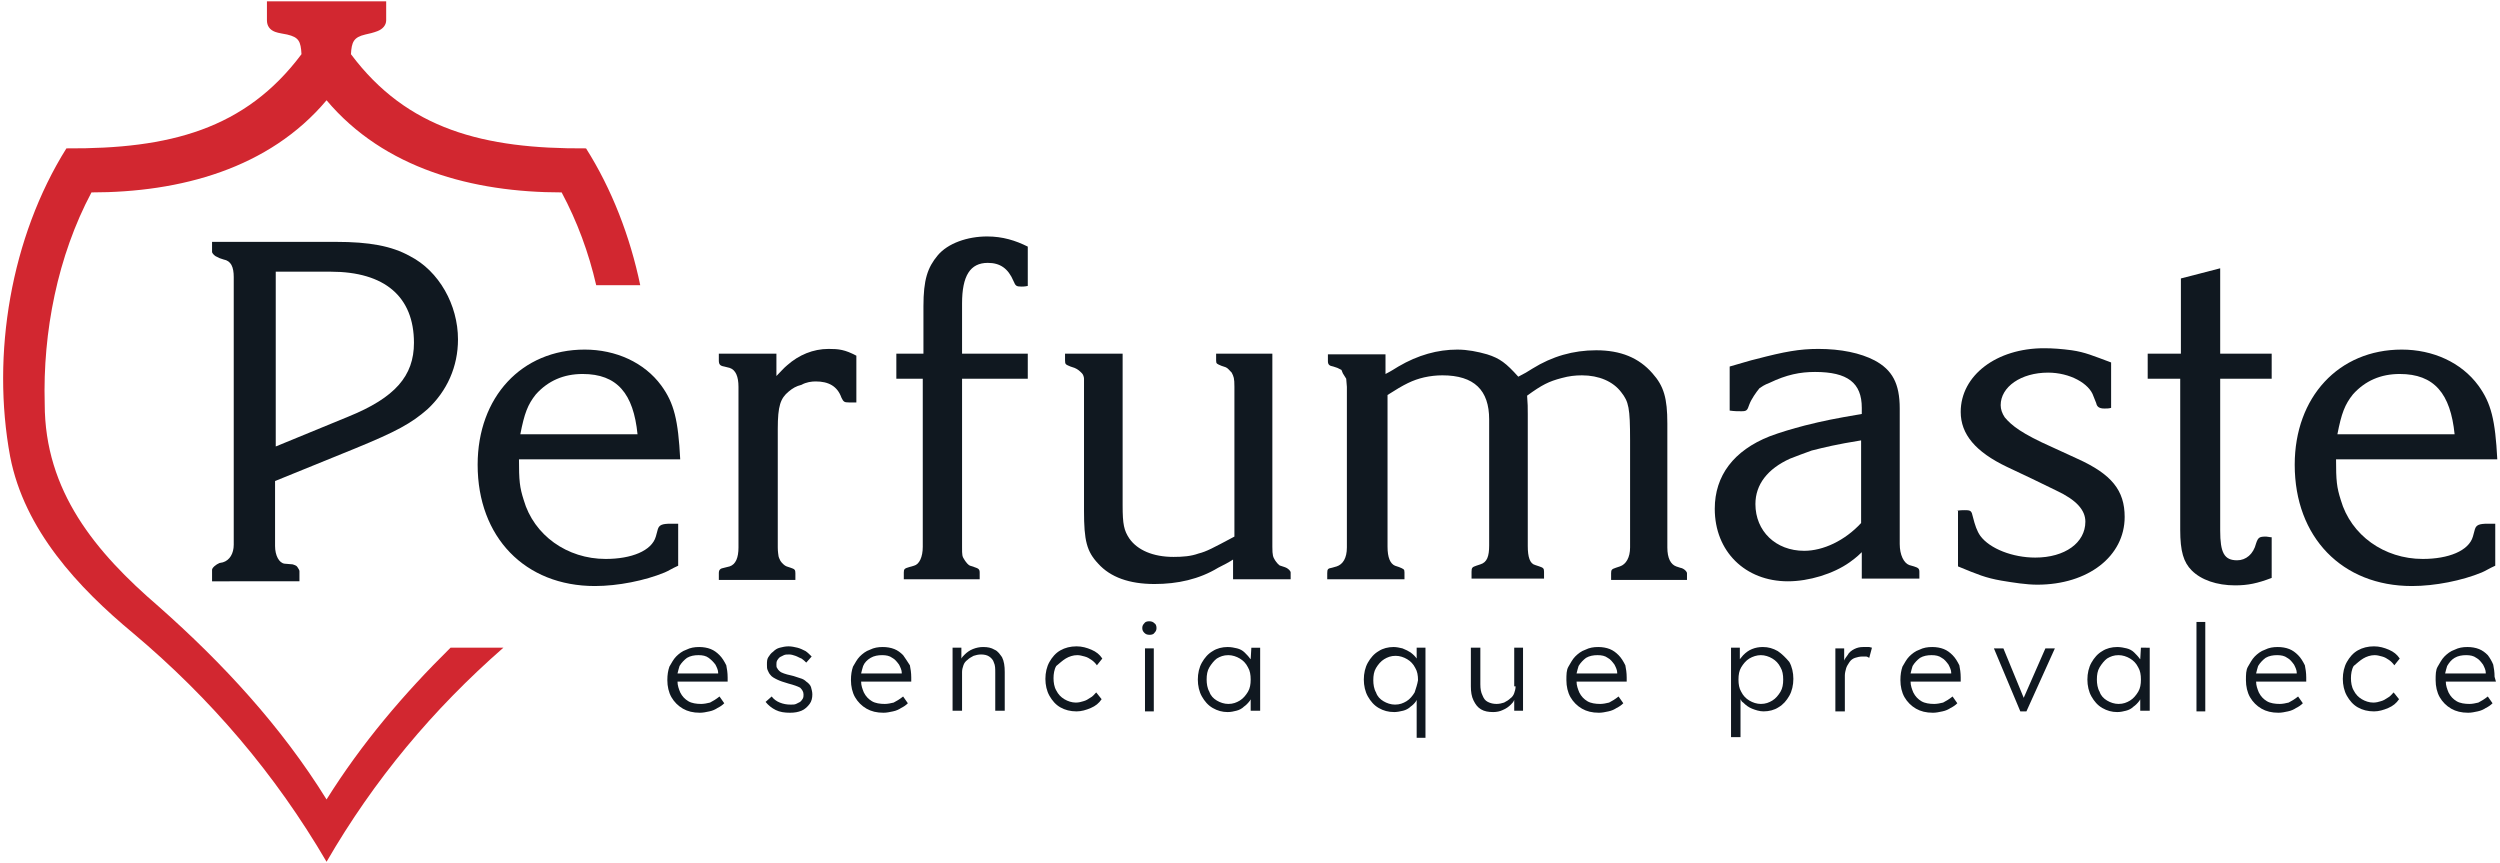 <?xml version="1.0" encoding="UTF-8"?> <svg xmlns="http://www.w3.org/2000/svg" xmlns:xlink="http://www.w3.org/1999/xlink" version="1.1" id="Capa_1" x="0px" y="0px" viewBox="0 0 369 127.4" style="enable-background:new 0 0 369 127.4;" xml:space="preserve"> <style type="text/css"> .st0{fill:#101820;} .st1{fill:#D22730;} </style> <g> <g> <g> <path class="st0" d="M31.3,85.6v-1.5c0-0.3,0.6-0.8,1.1-1l0.5-0.1c1-0.3,1.6-1.3,1.6-2.6V40.9c0-1.5-0.4-2.4-1.5-2.6l-0.6-0.2 c-0.2-0.1-0.4-0.2-0.6-0.3c-0.3-0.2-0.5-0.5-0.5-0.6v-1.5h18.3c4.9,0,8.2,0.6,10.9,2.1c4.3,2.2,7.1,7.2,7.1,12.3 c0,4-1.6,7.6-4.5,10.3c-2.4,2.1-4.6,3.3-10.7,5.8l-11.8,4.8v9.6c0,1.4,0.6,2.5,1.4,2.6l1.2,0.1c0.2,0.1,0.5,0.1,0.7,0.4 c0.1,0.2,0.3,0.4,0.3,0.6v1.5H31.3z M40.7,40.1v25.8l10.7-4.4c6.9-2.8,9.7-6,9.7-10.9c0-6.8-4.3-10.5-12.3-10.5H40.7z"></path> </g> <g> <path class="st0" d="M76.6,67.7c0,3.3,0.1,4.2,0.7,6.1c1.5,5.2,6.4,8.7,12.1,8.7c3.8,0,6.8-1.2,7.4-3.3l0.3-1.1 c0.2-0.6,0.6-0.8,1.9-0.8h1.1v6.2c-0.9,0.4-1.5,0.8-2,1c-2.9,1.2-6.9,2-10.3,2c-10.3,0-17.3-7.2-17.3-17.9c0-10,6.5-17,15.8-17 c4.6,0,8.8,1.9,11.3,5.3c1.9,2.6,2.5,5.1,2.8,10.9H76.6z M76.8,64.1h17.3c-0.6-6-3-8.9-8.1-8.9c-2.8,0-5.1,1-6.9,3 C77.9,59.7,77.4,61,76.8,64.1z"></path> </g> <g> <path class="st0" d="M106.1,85.6v-1c0-0.5,0.2-0.7,0.8-0.8l0.8-0.2c0.9-0.3,1.3-1.3,1.3-2.8V57.1c0-1.5-0.4-2.5-1.3-2.8l-0.8-0.2 c-0.6-0.1-0.8-0.3-0.8-0.9v-1h8.5v3.3c0.6-0.6,1.1-1.2,1.6-1.6c1.7-1.5,3.8-2.4,6.1-2.4c1.5,0,2.4,0.1,4.1,1v6.9h-1.1 c-0.7,0-0.8-0.1-1.1-0.7c-0.6-1.7-1.9-2.4-3.8-2.4c-0.6,0-1.4,0.1-2.1,0.5c-0.8,0.2-1.3,0.5-1.9,1c-1.2,1-1.6,2.1-1.6,5.5v17.5 c0,0.7,0.1,1.1,0.1,1.2c0,0.2,0.2,0.6,0.3,0.8c0.2,0.3,0.6,0.7,0.9,0.8l0.6,0.2c0.6,0.2,0.7,0.3,0.7,0.8v1H106.1z"></path> </g> <g> <path class="st0" d="M132.3,55.9v-3.7h4v-7c0-3.9,0.6-5.7,2.1-7.5s4.4-2.8,7.3-2.8c2.3,0,4.2,0.6,6,1.5v5.8 c-0.4,0.1-0.8,0.1-0.9,0.1c-0.8,0-0.9-0.1-1.2-0.8c-0.8-1.9-2-2.7-3.8-2.7c-2.6,0-3.8,1.9-3.8,6v7.4h9.7v3.7H142v24.8 c0,1.3,0,1.4,0.4,2c0.2,0.3,0.5,0.7,0.8,0.8l0.6,0.2c0.6,0.2,0.8,0.3,0.8,0.8v1h-11.2v-1c0-0.5,0.1-0.6,0.8-0.8l0.7-0.2 c0.8-0.2,1.3-1.3,1.3-2.8V55.9H132.3z"></path> </g> <g> <path class="st0" d="M182.3,82.4c-0.9,0.6-1.7,1-2.5,1.4c-2.8,1.7-6,2.4-9.4,2.4c-3.7,0-6.5-1-8.3-3c-1.7-1.8-2.1-3.4-2.1-7.8 V57.1v-1.2c0-0.2-0.1-0.6-0.3-0.8c-0.3-0.3-0.6-0.6-1.1-0.8l-0.6-0.2c-0.7-0.3-0.8-0.3-0.8-0.9v-1h8.5v22.4c0,2.8,0.2,3.7,1,4.9 c1.2,1.7,3.5,2.7,6.5,2.7c1.4,0,2.6-0.1,3.7-0.5c1.2-0.3,2.1-0.8,5.3-2.5V57.1c0-1.3-0.1-1.5-0.4-2.1c-0.3-0.3-0.6-0.7-0.9-0.8 l-0.6-0.2c-0.7-0.3-0.8-0.3-0.8-0.8v-1h8.3v28.5c0,1.3,0.1,1.5,0.4,2c0.2,0.3,0.6,0.8,0.8,0.8l0.6,0.2c0.6,0.2,0.9,0.6,0.9,0.8v1 h-8.5V82.4z"></path> </g> <g> <path class="st0" d="M195.9,85.6v-1c0-0.6,0.1-0.7,0.7-0.8l0.7-0.2c0.9-0.3,1.5-1.2,1.5-2.8V57.1l-0.1-1.2l-0.5-0.8l-0.2-0.5 l-0.6-0.3l-0.6-0.2c-0.6-0.1-0.8-0.3-0.8-0.8v-1h8.5v2.9c0.8-0.4,1.4-0.8,1.9-1.1c2.9-1.7,5.8-2.5,8.7-2.5c1.5,0,3,0.3,4.4,0.7 c1.9,0.6,2.8,1.3,4.6,3.3c0.8-0.4,1.5-0.8,2.1-1.2c2.9-1.8,6-2.7,9.4-2.7c3.6,0,6.3,1.1,8.3,3.4c1.7,1.9,2.2,3.7,2.2,7.4v18.3 c0,1.6,0.5,2.5,1.3,2.8l0.6,0.2c0.6,0.1,1,0.6,1,0.8v1h-11.2v-1c0-0.5,0.1-0.6,0.7-0.8l0.6-0.2c0.9-0.3,1.5-1.3,1.5-2.8V65 c0-4.8-0.2-5.7-1.3-7.1c-1.2-1.6-3.3-2.5-5.8-2.5c-1,0-1.9,0.1-3,0.4c-1.9,0.5-2.9,1-5.1,2.6c0.1,1.2,0.1,1.7,0.1,2.8v19.4 c0,1.6,0.3,2.6,1.1,2.8l0.6,0.2c0.6,0.2,0.7,0.3,0.7,0.8v1h-10.7v-1c0-0.6,0.1-0.7,0.7-0.9l0.6-0.2c1-0.3,1.3-1.2,1.3-2.8V61.9 c0-4.3-2.2-6.5-6.9-6.5c-0.9,0-1.8,0.1-2.7,0.3c-1.7,0.4-2.9,1-5.4,2.6v22.4c0,1.6,0.4,2.5,1.1,2.8l0.6,0.2 c0.7,0.3,0.8,0.3,0.8,0.8v1H195.9z"></path> </g> <g> <path class="st0" d="M274.8,60.2c0-3.7-2.1-5.3-6.9-5.3c-2.2,0-4.2,0.4-6.7,1.6c-0.8,0.3-1.2,0.6-1.5,0.8 c-0.5,0.6-1.2,1.6-1.5,2.4c-0.3,0.9-0.4,1-1.2,1c-0.5,0-1,0-1.7-0.1v-6.5c1.8-0.5,3-0.9,3.9-1.1c4.2-1.1,6.4-1.5,9.2-1.5 c3.3,0,6.2,0.6,8.3,1.7c2.6,1.4,3.7,3.4,3.7,7.1v20c0,1.6,0.6,2.8,1.4,3.1l0.7,0.2c0.6,0.2,0.8,0.3,0.8,0.8v1h-8.5v-3.9 c-0.8,0.8-1.4,1.2-1.8,1.5c-2.4,1.7-6,2.8-9.1,2.8c-6.3,0-10.8-4.4-10.8-10.7c0-4.9,2.8-8.6,8.1-10.7c1.6-0.6,3.3-1.1,5.2-1.6 c2.8-0.7,4.3-1,8.4-1.7V60.2z M274.7,65c-3.7,0.6-5.3,1-7.3,1.5c-1.1,0.4-2.2,0.8-3.2,1.2c-3.3,1.5-5.1,3.8-5.1,6.7 c0,4,3,6.9,7.2,6.9c2.8,0,6-1.5,8.4-4.1V65z"></path> </g> <g> <path class="st0" d="M288.8,75.4c0.5-0.1,0.9-0.1,1.2-0.1c0.9,0,1,0.1,1.2,1c0.3,1.2,0.6,2.1,1.1,2.8c1.4,1.9,4.8,3.2,8.1,3.2 c4.4,0,7.4-2.2,7.4-5.3c0-1.7-1.3-3.2-4.3-4.6l-3.5-1.7l-3.8-1.8c-4.6-2.2-6.8-4.8-6.8-8.1c0-5.4,5.3-9.4,12.3-9.4 c1.3,0,2.6,0.1,4.1,0.3c2,0.3,3.1,0.8,5.8,1.8v6.7c-0.3,0.1-0.7,0.1-1,0.1c-0.8,0-1.1-0.3-1.2-0.8l-0.4-1 c-0.6-1.9-3.5-3.5-6.7-3.5c-4,0-7,2.1-7,4.8c0,0.6,0.2,1.2,0.6,1.8c1,1.2,2.5,2.4,7,4.4l3.7,1.7c5.1,2.3,7,4.7,7,8.6 c0,5.8-5.4,10-12.9,10c-1.6,0-3.5-0.3-5.3-0.6c-2.3-0.4-3.5-0.9-6.4-2.1V75.4z"></path> </g> <g> <path class="st0" d="M317,55.9v-3.7h4.9V41.1l5.8-1.5v12.6h7.6v3.7h-7.6v22.4c0,3.3,0.6,4.4,2.5,4.4c1.3,0,2.4-0.9,2.8-2.5 c0.3-0.9,0.5-1,1.5-1c0.2,0,0.5,0.1,0.8,0.1v6c-2.1,0.8-3.5,1.1-5.4,1.1c-2.7,0-5-0.8-6.4-2.2c-1.2-1.2-1.7-2.8-1.7-6V55.9H317z"></path> </g> <g> <path class="st0" d="M344.8,67.7c0,3.3,0.1,4.2,0.7,6.1c1.5,5.2,6.4,8.7,12.1,8.7c3.8,0,6.8-1.2,7.4-3.3l0.3-1.1 c0.2-0.6,0.6-0.8,1.9-0.8h1.1v6.2c-0.9,0.4-1.5,0.8-2,1c-2.9,1.2-6.9,2-10.3,2c-10.3,0-17.3-7.2-17.3-17.9c0-10,6.5-17,15.8-17 c4.6,0,8.8,1.9,11.3,5.3c1.9,2.6,2.5,5.1,2.8,10.9H344.8z M345,64.1h17.3c-0.6-6-3-8.9-8.1-8.9c-2.8,0-5.1,1-6.9,3 C346.1,59.7,345.6,61,345,64.1z"></path> </g> </g> <path class="st1" d="M86.5,21.9C71.4,22,60.1,19.1,51.8,8c0.1-1.8,0.4-2.5,2.1-2.9c0.5-0.1,1.3-0.3,1.8-0.5C56.5,4.3,57,3.7,57,3 V0.2H39.4V3c0,0.8,0.4,1.4,1.2,1.7C41.1,4.9,42,5,42.4,5.1c1.7,0.4,2,1,2.1,2.9C36.2,19.1,25,22,9.8,21.9C1.6,35-1.3,52.3,1.5,67.4 c2.1,10.8,10,19.3,18.2,26.1c11.4,9.6,20.9,20.7,28.5,33.7c7-12.1,15.7-22.5,26.1-31.6h-7.8c-6.9,6.8-13.1,14.1-18.3,22.4 c-6.7-10.8-15.3-20.1-24.8-28.5c-9.3-8-16.8-17-16.8-29.9C6.3,49,8.5,37.8,13.5,28.4c13.1,0,26.2-3.5,34.7-13.6 c8.5,10.1,21.6,13.6,34.7,13.6c2.3,4.3,4,8.9,5.1,13.7h6.5C93,34.9,90.3,27.9,86.5,21.9z"></path> <g> <g> <path class="st0" d="M106.2,96.7c-0.4-0.4-0.8-0.7-1.3-0.9c-0.5-0.2-1.1-0.3-1.7-0.3c-0.7,0-1.3,0.1-1.9,0.4 c-0.6,0.2-1.1,0.6-1.5,1c-0.4,0.4-0.7,1-1,1.5c-0.2,0.6-0.3,1.2-0.3,2c0,0.9,0.2,1.8,0.6,2.5c0.4,0.7,1,1.3,1.7,1.7 c0.7,0.4,1.5,0.6,2.5,0.6c0.5,0,0.9-0.1,1.4-0.2c0.5-0.1,0.9-0.3,1.2-0.5c0.4-0.2,0.7-0.4,1-0.7l-0.7-1c-0.5,0.4-1,0.7-1.4,0.9 c-0.4,0.1-0.9,0.2-1.3,0.2c-0.7,0-1.4-0.1-1.9-0.4c-0.5-0.3-0.9-0.7-1.2-1.3c-0.2-0.5-0.4-1-0.4-1.6h7.4l0-0.6 c0-0.7-0.1-1.3-0.2-1.8C106.9,97.6,106.6,97.1,106.2,96.7z M101.4,97.1c0.5-0.3,1.1-0.4,1.7-0.4c0.6,0,1.1,0.1,1.5,0.4 s0.7,0.6,1,1c0.2,0.4,0.4,0.8,0.4,1.2v0.1h-6c0.1-0.4,0.2-0.8,0.3-1.1C100.6,97.8,101,97.4,101.4,97.1z"></path> </g> <g> <path class="st0" d="M119,100.6c-0.2-0.2-0.5-0.4-0.9-0.5c-0.4-0.1-0.8-0.3-1.3-0.4c-0.5-0.1-0.8-0.2-1.1-0.3 c-0.3-0.1-0.5-0.2-0.7-0.4c-0.1-0.1-0.2-0.2-0.3-0.4c-0.1-0.1-0.1-0.3-0.1-0.5c0-0.2,0-0.4,0.1-0.6c0.1-0.2,0.2-0.3,0.4-0.5 c0.2-0.1,0.4-0.2,0.6-0.3c0.2-0.1,0.5-0.1,0.8-0.1c0.3,0,0.6,0.1,0.9,0.2c0.3,0.1,0.6,0.3,0.9,0.4c0.3,0.2,0.5,0.4,0.7,0.6 l0.8-0.9c-0.3-0.3-0.6-0.6-0.9-0.8c-0.4-0.2-0.8-0.4-1.2-0.5c-0.4-0.1-0.9-0.2-1.3-0.2c-0.5,0-0.9,0.1-1.3,0.2 c-0.4,0.1-0.7,0.3-1,0.6c-0.3,0.2-0.5,0.5-0.7,0.8c-0.2,0.3-0.2,0.7-0.2,1.1c0,0.3,0,0.6,0.1,0.8c0.1,0.2,0.2,0.5,0.4,0.7 c0.2,0.3,0.6,0.5,1,0.7c0.4,0.2,1,0.4,1.7,0.6c0.4,0.1,0.7,0.2,1,0.3c0.3,0.1,0.5,0.2,0.7,0.3c0.3,0.3,0.5,0.6,0.5,1 c0,0.2,0,0.4-0.1,0.6c-0.1,0.2-0.2,0.3-0.4,0.5c-0.2,0.1-0.4,0.2-0.6,0.3c-0.2,0.1-0.5,0.1-0.8,0.1c-0.6,0-1.1-0.1-1.6-0.3 c-0.5-0.2-0.9-0.5-1.2-0.9l-0.9,0.8c0.4,0.5,0.9,0.9,1.5,1.2c0.6,0.3,1.3,0.4,2.1,0.4c0.7,0,1.2-0.1,1.7-0.3 c0.5-0.2,0.9-0.6,1.2-1c0.3-0.4,0.4-0.9,0.4-1.4c0-0.4-0.1-0.7-0.2-1.1C119.6,101.1,119.3,100.8,119,100.6z"></path> </g> <g> <path class="st0" d="M133.3,96.7c-0.4-0.4-0.8-0.7-1.3-0.9c-0.5-0.2-1.1-0.3-1.7-0.3c-0.7,0-1.3,0.1-1.9,0.4 c-0.6,0.2-1.1,0.6-1.5,1c-0.4,0.4-0.7,1-1,1.5c-0.2,0.6-0.3,1.2-0.3,2c0,0.9,0.2,1.8,0.6,2.5c0.4,0.7,1,1.3,1.7,1.7 c0.7,0.4,1.5,0.6,2.5,0.6c0.5,0,0.9-0.1,1.4-0.2c0.5-0.1,0.9-0.3,1.2-0.5c0.4-0.2,0.7-0.4,1-0.7l-0.7-1c-0.5,0.4-1,0.7-1.4,0.9 c-0.4,0.1-0.9,0.2-1.3,0.2c-0.7,0-1.4-0.1-1.9-0.4c-0.5-0.3-0.9-0.7-1.2-1.3c-0.2-0.5-0.4-1-0.4-1.6h7.4l0-0.6 c0-0.7-0.1-1.3-0.2-1.8C133.9,97.6,133.6,97.1,133.3,96.7z M128.5,97.1c0.5-0.3,1.1-0.4,1.7-0.4c0.6,0,1.1,0.1,1.5,0.4 c0.4,0.2,0.7,0.6,1,1c0.2,0.4,0.4,0.8,0.4,1.2v0.1h-6c0.1-0.4,0.2-0.8,0.3-1.1C127.6,97.8,128,97.4,128.5,97.1z"></path> </g> <g> <path class="st0" d="M146.8,95.9c-0.5-0.3-1-0.4-1.7-0.4c-0.5,0-1,0.1-1.5,0.3c-0.5,0.2-0.9,0.5-1.2,0.8 c-0.2,0.2-0.4,0.4-0.5,0.6l0-1.6h-1.3v9.3c0.2,0,0.3,0,0.4,0s0.2,0,0.3,0h0.7v-5.7c0-0.4,0.1-0.7,0.2-1c0.1-0.3,0.3-0.6,0.6-0.8 c0.2-0.2,0.5-0.4,0.9-0.6c0.3-0.1,0.7-0.2,1.1-0.2c0.5,0,0.9,0.1,1.2,0.3c0.3,0.2,0.6,0.5,0.7,0.9c0.2,0.4,0.2,0.9,0.2,1.5v5.6 h1.4v-5.7c0-0.9-0.1-1.6-0.4-2.2C147.6,96.6,147.3,96.1,146.8,95.9z"></path> </g> <g> <path class="st0" d="M157.3,97.2c0.5-0.3,1.1-0.5,1.7-0.5c0.4,0,0.7,0.1,1.1,0.2c0.4,0.1,0.7,0.3,1,0.5c0.3,0.2,0.6,0.5,0.8,0.8 l0.8-1c-0.4-0.6-0.9-1-1.6-1.3c-0.7-0.3-1.4-0.5-2.2-0.5c-0.9,0-1.7,0.2-2.4,0.6c-0.7,0.4-1.2,1-1.6,1.7 c-0.4,0.7-0.6,1.6-0.6,2.5c0,0.9,0.2,1.8,0.6,2.5c0.4,0.7,0.9,1.3,1.6,1.7c0.7,0.4,1.5,0.6,2.4,0.6c0.7,0,1.4-0.2,2.1-0.5 c0.7-0.3,1.2-0.7,1.6-1.3l-0.8-1c-0.3,0.3-0.5,0.6-0.9,0.8c-0.3,0.2-0.6,0.4-1,0.5c-0.3,0.1-0.7,0.2-1.1,0.2 c-0.6,0-1.2-0.2-1.7-0.5c-0.5-0.3-0.9-0.7-1.2-1.3c-0.3-0.5-0.4-1.2-0.4-1.8s0.1-1.3,0.4-1.8C156.4,97.9,156.8,97.5,157.3,97.2z"></path> </g> <g> <rect x="169" y="95.7" class="st0" width="1.3" height="9.3"></rect> </g> <g> <path class="st0" d="M169.6,91.7c-0.3,0-0.6,0.1-0.7,0.3c-0.2,0.2-0.3,0.4-0.3,0.7c0,0.3,0.1,0.5,0.3,0.7 c0.2,0.2,0.4,0.3,0.8,0.3c0.3,0,0.6-0.1,0.7-0.3c0.2-0.2,0.3-0.4,0.3-0.7c0-0.3-0.1-0.6-0.3-0.7C170.2,91.8,170,91.7,169.6,91.7z "></path> </g> <g> <path class="st0" d="M184.6,97.3c0,0-0.1-0.1-0.1-0.1c-0.2-0.3-0.5-0.6-0.8-0.9c-0.3-0.3-0.7-0.5-1.1-0.6 c-0.4-0.1-0.9-0.2-1.4-0.2c-0.8,0-1.6,0.2-2.2,0.6c-0.7,0.4-1.2,1-1.6,1.7c-0.4,0.7-0.6,1.6-0.6,2.5c0,0.9,0.2,1.8,0.6,2.5 c0.4,0.7,0.9,1.3,1.6,1.7c0.7,0.4,1.4,0.6,2.2,0.6c0.5,0,0.9-0.1,1.3-0.2c0.4-0.1,0.8-0.3,1.1-0.6c0.3-0.2,0.6-0.5,0.9-0.9 c0-0.1,0.1-0.1,0.1-0.2v1.7h1.4v-9.3h-1.3L184.6,97.3z M184.2,102.1c-0.3,0.5-0.7,1-1.2,1.3c-0.5,0.3-1,0.5-1.7,0.5 c-0.6,0-1.2-0.2-1.7-0.5c-0.5-0.3-0.9-0.7-1.1-1.3c-0.3-0.5-0.4-1.2-0.4-1.8c0-0.7,0.1-1.3,0.4-1.8c0.3-0.5,0.7-1,1.1-1.3 c0.5-0.3,1-0.5,1.7-0.5c0.6,0,1.2,0.2,1.7,0.5c0.5,0.3,0.9,0.7,1.2,1.3c0.3,0.5,0.4,1.1,0.4,1.8S184.5,101.6,184.2,102.1z"></path> </g> <g> <path class="st0" d="M209.1,97.2C209.1,97.2,209.1,97.2,209.1,97.2c-0.2-0.3-0.5-0.6-0.9-0.9c-0.3-0.2-0.7-0.4-1.2-0.6 c-0.4-0.1-0.9-0.2-1.3-0.2c-0.8,0-1.6,0.2-2.2,0.6c-0.7,0.4-1.2,1-1.6,1.7c-0.4,0.7-0.6,1.6-0.6,2.5c0,0.9,0.2,1.8,0.6,2.5 c0.4,0.7,0.9,1.3,1.6,1.7c0.7,0.4,1.4,0.6,2.3,0.6c0.4,0,0.9-0.1,1.3-0.2c0.4-0.1,0.8-0.3,1.1-0.6c0.3-0.2,0.6-0.5,0.8-0.8 c0-0.1,0.1-0.1,0.1-0.2v5.6h1.3V95.6h-1.3L209.1,97.2z M208.8,102.2c-0.3,0.5-0.7,1-1.2,1.3c-0.5,0.3-1,0.5-1.7,0.5 c-0.6,0-1.2-0.2-1.7-0.5c-0.5-0.3-0.9-0.7-1.1-1.3c-0.3-0.5-0.4-1.2-0.4-1.8c0-0.7,0.1-1.3,0.4-1.8c0.3-0.5,0.7-1,1.2-1.3 c0.5-0.3,1-0.5,1.7-0.5c0.6,0,1.2,0.2,1.7,0.5c0.5,0.3,0.9,0.7,1.2,1.3c0.3,0.5,0.4,1.1,0.4,1.8C209.2,101,209,101.6,208.8,102.2 z"></path> </g> <g> <path class="st0" d="M223.7,101.3c0,0.4-0.1,0.7-0.2,1c-0.1,0.3-0.3,0.6-0.6,0.8c-0.2,0.2-0.5,0.4-0.9,0.6 c-0.3,0.1-0.7,0.2-1.1,0.2c-0.5,0-0.9-0.1-1.3-0.3c-0.4-0.2-0.6-0.5-0.8-1c-0.2-0.4-0.3-0.9-0.3-1.6v-5.4h-1.4v5.7 c0,0.8,0.1,1.5,0.4,2.1c0.3,0.6,0.6,1,1.1,1.3c0.5,0.3,1.1,0.4,1.8,0.4c0.5,0,1-0.1,1.4-0.3c0.5-0.2,0.9-0.5,1.2-0.8 c0.2-0.2,0.4-0.4,0.5-0.7l0,1.6h1.3v-9.3h-1.3V101.3z"></path> </g> <g> <path class="st0" d="M238.9,96.7c-0.4-0.4-0.8-0.7-1.3-0.9c-0.5-0.2-1.1-0.3-1.7-0.3c-0.7,0-1.3,0.1-1.9,0.4 c-0.6,0.2-1.1,0.6-1.5,1c-0.4,0.4-0.7,1-1,1.5s-0.3,1.2-0.3,2c0,0.9,0.2,1.8,0.6,2.5c0.4,0.7,1,1.3,1.7,1.7 c0.7,0.4,1.5,0.6,2.5,0.6c0.5,0,0.9-0.1,1.4-0.2c0.5-0.1,0.9-0.3,1.2-0.5c0.4-0.2,0.7-0.4,1-0.7l-0.7-1c-0.5,0.4-1,0.7-1.4,0.9 c-0.4,0.1-0.9,0.2-1.3,0.2c-0.7,0-1.4-0.1-1.9-0.4c-0.5-0.3-0.9-0.7-1.2-1.3c-0.2-0.5-0.4-1-0.4-1.6h7.4l0-0.6 c0-0.7-0.1-1.3-0.2-1.8C239.6,97.6,239.3,97.1,238.9,96.7z M234.1,97.1c0.5-0.3,1.1-0.4,1.7-0.4c0.6,0,1.1,0.1,1.5,0.4 c0.4,0.2,0.7,0.6,1,1c0.2,0.4,0.4,0.8,0.4,1.2v0.1h-6c0.1-0.4,0.2-0.8,0.3-1.1C233.3,97.8,233.7,97.4,234.1,97.1z"></path> </g> <g> <path class="st0" d="M262.4,96.1c-0.7-0.4-1.4-0.6-2.2-0.6c-0.6,0-1.1,0.1-1.6,0.3c-0.5,0.2-0.9,0.5-1.3,0.9 c-0.2,0.2-0.3,0.4-0.5,0.6l0-1.7h-1.3v13.2h1.4v-5.6c0.1,0.2,0.2,0.4,0.4,0.5c0.4,0.4,0.8,0.7,1.3,0.9c0.5,0.2,1.1,0.4,1.7,0.4 c0.8,0,1.6-0.2,2.2-0.6c0.7-0.4,1.2-1,1.6-1.7c0.4-0.7,0.6-1.6,0.6-2.5c0-0.9-0.2-1.8-0.6-2.5C263.6,97.1,263,96.5,262.4,96.1z M262.8,102.1c-0.3,0.5-0.7,1-1.2,1.3c-0.5,0.3-1,0.5-1.7,0.5c-0.6,0-1.2-0.2-1.7-0.5c-0.5-0.3-0.9-0.7-1.2-1.3 c-0.3-0.5-0.4-1.1-0.4-1.8s0.1-1.3,0.4-1.8c0.3-0.5,0.7-1,1.2-1.3c0.5-0.3,1.1-0.5,1.7-0.5c0.6,0,1.2,0.2,1.7,0.5 c0.5,0.3,0.9,0.7,1.2,1.3c0.3,0.5,0.4,1.1,0.4,1.8C263.2,101,263.1,101.6,262.8,102.1z"></path> </g> <g> <path class="st0" d="M275,95.5c-0.5,0-0.9,0.1-1.3,0.3c-0.4,0.2-0.8,0.5-1,0.9c-0.2,0.3-0.4,0.5-0.5,0.8l0-1.8h-1.3v9.3h1.4v-5.3 c0-0.4,0.1-0.7,0.2-1.1c0.1-0.3,0.3-0.6,0.5-0.9c0.2-0.3,0.5-0.5,0.8-0.6c0.3-0.1,0.7-0.2,1.1-0.2c0.1,0,0.3,0,0.5,0 c0.2,0,0.3,0.1,0.5,0.2l0.4-1.5c-0.1,0-0.3-0.1-0.4-0.1C275.4,95.5,275.2,95.5,275,95.5z"></path> </g> <g> <path class="st0" d="M288.2,96.7c-0.4-0.4-0.8-0.7-1.3-0.9c-0.5-0.2-1.1-0.3-1.7-0.3c-0.7,0-1.3,0.1-1.9,0.4 c-0.6,0.2-1.1,0.6-1.5,1c-0.4,0.4-0.7,1-1,1.5c-0.2,0.6-0.3,1.2-0.3,2c0,0.9,0.2,1.8,0.6,2.5c0.4,0.7,1,1.3,1.7,1.7 c0.7,0.4,1.5,0.6,2.5,0.6c0.5,0,0.9-0.1,1.4-0.2c0.5-0.1,0.9-0.3,1.2-0.5c0.4-0.2,0.7-0.4,1-0.7l-0.7-1c-0.5,0.4-1,0.7-1.4,0.9 c-0.4,0.1-0.9,0.2-1.3,0.2c-0.7,0-1.4-0.1-1.9-0.4c-0.5-0.3-0.9-0.7-1.2-1.3c-0.2-0.5-0.4-1-0.4-1.6h7.4l0-0.6 c0-0.7-0.1-1.3-0.2-1.8C288.9,97.6,288.6,97.1,288.2,96.7z M283.4,97.1c0.5-0.3,1.1-0.4,1.7-0.4c0.6,0,1.1,0.1,1.5,0.4 c0.4,0.2,0.7,0.6,1,1c0.2,0.4,0.4,0.8,0.4,1.2v0.1h-6c0.1-0.4,0.2-0.8,0.3-1.1C282.6,97.8,283,97.4,283.4,97.1z"></path> </g> <g> <polygon class="st0" points="298.7,103 295.7,95.7 294.3,95.7 298.2,105 299.1,105 303.3,95.7 301.9,95.7 "></polygon> </g> <g> <path class="st0" d="M315.9,97.3c0,0-0.1-0.1-0.1-0.1c-0.2-0.3-0.5-0.6-0.8-0.9c-0.3-0.3-0.7-0.5-1.1-0.6s-0.9-0.2-1.4-0.2 c-0.8,0-1.6,0.2-2.2,0.6c-0.7,0.4-1.2,1-1.6,1.7c-0.4,0.7-0.6,1.6-0.6,2.5c0,0.9,0.2,1.8,0.6,2.5c0.4,0.7,0.9,1.3,1.6,1.7 c0.7,0.4,1.4,0.6,2.2,0.6c0.5,0,0.9-0.1,1.3-0.2c0.4-0.1,0.8-0.3,1.1-0.6c0.3-0.2,0.6-0.5,0.9-0.9c0-0.1,0.1-0.1,0.1-0.2v1.7h1.4 v-9.3H316L315.9,97.3z M315.6,102.1c-0.3,0.5-0.7,1-1.2,1.3c-0.5,0.3-1,0.5-1.7,0.5c-0.6,0-1.2-0.2-1.7-0.5 c-0.5-0.3-0.9-0.7-1.1-1.3c-0.3-0.5-0.4-1.2-0.4-1.8c0-0.7,0.1-1.3,0.4-1.8c0.3-0.5,0.7-1,1.1-1.3c0.5-0.3,1-0.5,1.7-0.5 c0.6,0,1.2,0.2,1.7,0.5c0.5,0.3,0.9,0.7,1.2,1.3c0.3,0.5,0.4,1.1,0.4,1.8S315.9,101.6,315.6,102.1z"></path> </g> <g> <rect x="324.2" y="91.8" class="st0" width="1.3" height="13.2"></rect> </g> <g> <path class="st0" d="M339.2,96.7c-0.4-0.4-0.8-0.7-1.3-0.9c-0.5-0.2-1.1-0.3-1.7-0.3c-0.7,0-1.3,0.1-1.9,0.4 c-0.6,0.2-1.1,0.6-1.5,1c-0.4,0.4-0.7,1-1,1.5s-0.3,1.2-0.3,2c0,0.9,0.2,1.8,0.6,2.5c0.4,0.7,1,1.3,1.7,1.7 c0.7,0.4,1.5,0.6,2.5,0.6c0.5,0,0.9-0.1,1.4-0.2c0.5-0.1,0.9-0.3,1.2-0.5c0.4-0.2,0.7-0.4,1-0.7l-0.7-1c-0.5,0.4-1,0.7-1.4,0.9 c-0.4,0.1-0.9,0.2-1.3,0.2c-0.7,0-1.4-0.1-1.9-0.4c-0.5-0.3-0.9-0.7-1.2-1.3c-0.2-0.5-0.4-1-0.4-1.6h7.4l0-0.6 c0-0.7-0.1-1.3-0.2-1.8C339.9,97.6,339.6,97.1,339.2,96.7z M334.4,97.1c0.5-0.3,1.1-0.4,1.7-0.4c0.6,0,1.1,0.1,1.5,0.4 c0.4,0.2,0.7,0.6,1,1c0.2,0.4,0.4,0.8,0.4,1.2v0.1h-6c0.1-0.4,0.2-0.8,0.3-1.1C333.6,97.8,334,97.4,334.4,97.1z"></path> </g> <g> <path class="st0" d="M348.8,97.2c0.5-0.3,1.1-0.5,1.7-0.5c0.4,0,0.7,0.1,1.1,0.2c0.4,0.1,0.7,0.3,1,0.5c0.3,0.2,0.6,0.5,0.8,0.8 l0.8-1c-0.4-0.6-0.9-1-1.6-1.3c-0.7-0.3-1.4-0.5-2.2-0.5c-0.9,0-1.7,0.2-2.4,0.6c-0.7,0.4-1.2,1-1.6,1.7 c-0.4,0.7-0.6,1.6-0.6,2.5c0,0.9,0.2,1.8,0.6,2.5c0.4,0.7,0.9,1.3,1.6,1.7c0.7,0.4,1.5,0.6,2.4,0.6c0.7,0,1.4-0.2,2.1-0.5 c0.7-0.3,1.2-0.7,1.6-1.3l-0.8-1c-0.3,0.3-0.5,0.6-0.9,0.8c-0.3,0.2-0.6,0.4-1,0.5c-0.3,0.1-0.7,0.2-1.1,0.2 c-0.6,0-1.2-0.2-1.7-0.5c-0.5-0.3-0.9-0.7-1.2-1.3c-0.3-0.5-0.4-1.2-0.4-1.8s0.1-1.3,0.4-1.8C347.9,97.9,348.3,97.5,348.8,97.2z"></path> </g> <g> <path class="st0" d="M368.2,99.9c0-0.7-0.1-1.3-0.2-1.8c-0.2-0.5-0.5-1-0.8-1.4c-0.4-0.4-0.8-0.7-1.3-0.9 c-0.5-0.2-1.1-0.3-1.7-0.3c-0.7,0-1.3,0.1-1.9,0.4c-0.6,0.2-1.1,0.6-1.5,1c-0.4,0.4-0.7,1-1,1.5s-0.3,1.2-0.3,2 c0,0.9,0.2,1.8,0.6,2.5c0.4,0.7,1,1.3,1.7,1.7c0.7,0.4,1.5,0.6,2.5,0.6c0.5,0,0.9-0.1,1.4-0.2c0.5-0.1,0.9-0.3,1.2-0.5 c0.4-0.2,0.7-0.4,1-0.7l-0.7-1c-0.5,0.4-1,0.7-1.4,0.9c-0.4,0.1-0.9,0.2-1.3,0.2c-0.7,0-1.4-0.1-1.9-0.4 c-0.5-0.3-0.9-0.7-1.2-1.3c-0.2-0.5-0.4-1-0.4-1.6h7.4L368.2,99.9z M362.3,97.1c0.5-0.3,1.1-0.4,1.7-0.4c0.6,0,1.1,0.1,1.5,0.4 c0.4,0.2,0.7,0.6,1,1c0.2,0.4,0.4,0.8,0.4,1.2v0.1h-6c0.1-0.4,0.2-0.8,0.3-1.1C361.5,97.8,361.8,97.4,362.3,97.1z"></path> </g> </g> </g> </svg> 